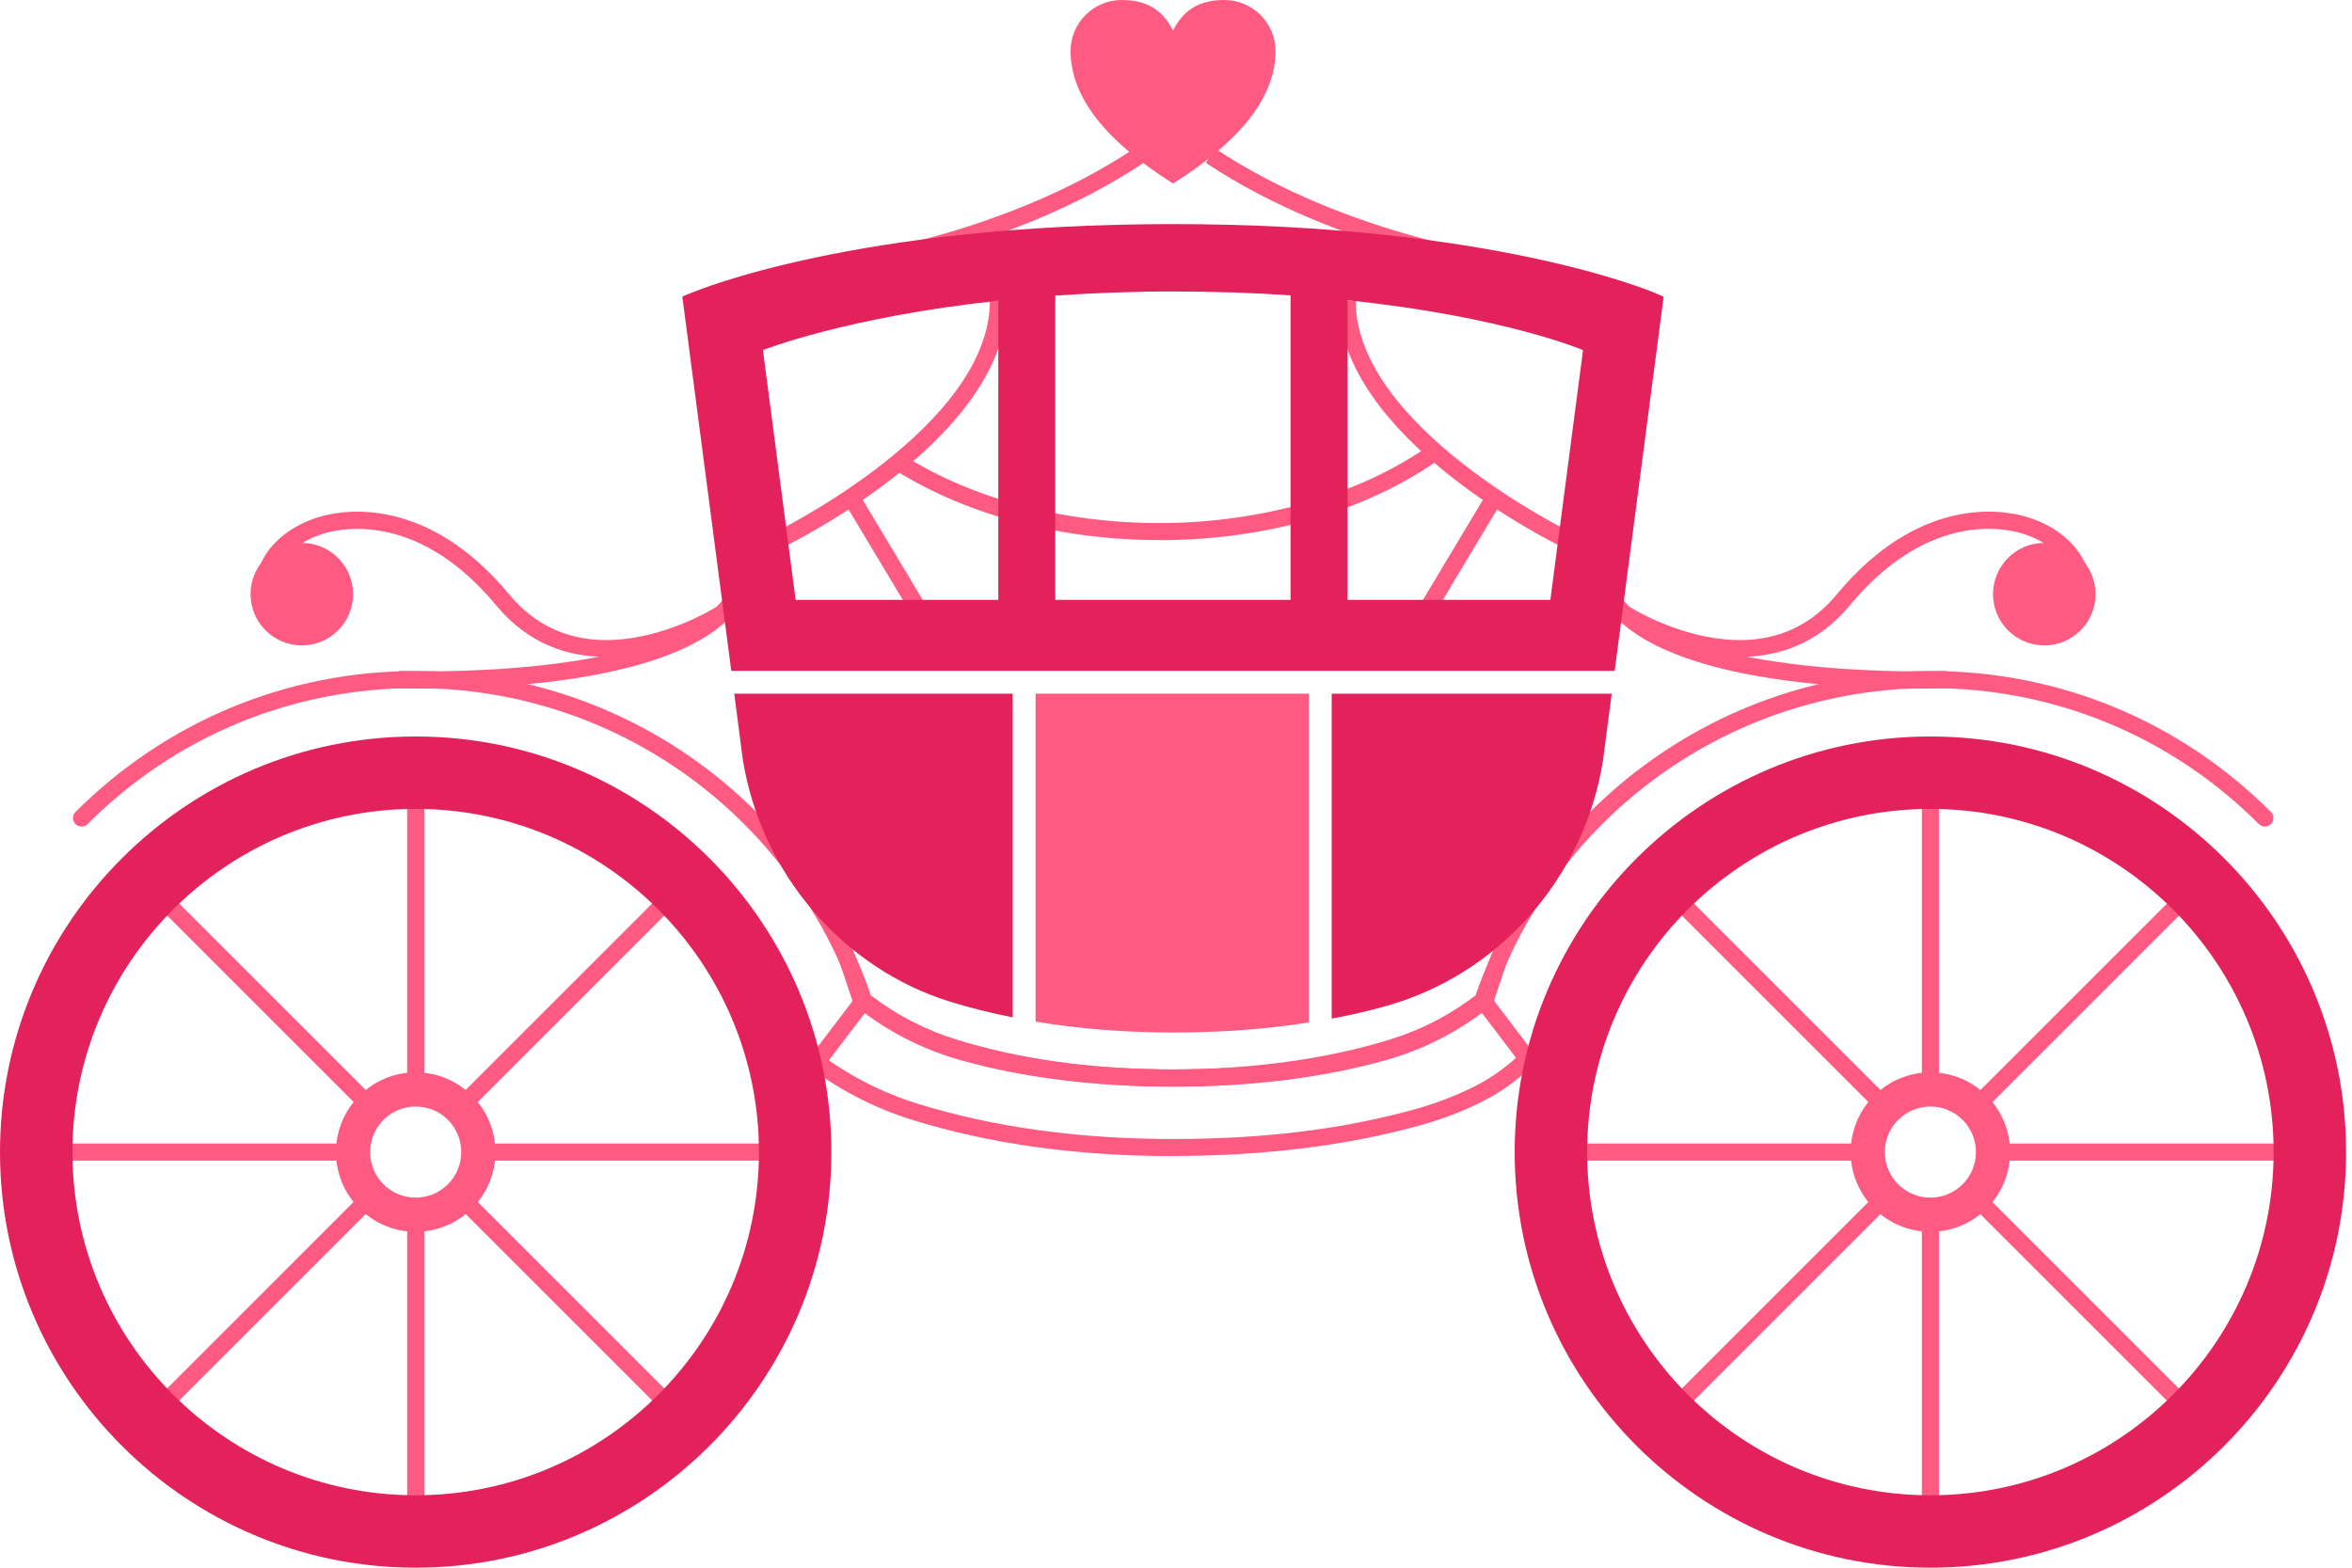<svg width="72" height="48" viewBox="0 0 72 48" fill="none" xmlns="http://www.w3.org/2000/svg">
<path d="M12.987 37.231H12.464V46.135H12.987V37.231Z" fill="#FF5B82"/>
<path d="M12.987 24.419H12.464V33.323H12.987V24.419Z" fill="#FF5B82"/>
<path d="M10.773 35.013H1.869V35.536H10.773V35.013Z" fill="#FF5B82"/>
<path d="M23.585 35.013H14.681V35.536H23.585V35.013Z" fill="#FF5B82"/>
<path d="M20.247 27.381L13.95 33.677L14.32 34.047L20.616 27.751L20.247 27.381Z" fill="#FF5B82"/>
<path d="M11.017 36.609L4.83 42.797L5.199 43.167L11.387 36.979L11.017 36.609Z" fill="#FF5B82"/>
<path d="M5.24 27.419L4.871 27.788L11.13 34.047L11.5 33.678L5.24 27.419Z" fill="#FF5B82"/>
<path d="M14.215 36.393L13.846 36.763L20.142 43.059L20.512 42.689L14.215 36.393Z" fill="#FF5B82"/>
<path d="M59.355 37.231H58.832V46.135H59.355V37.231Z" fill="#FF5B82"/>
<path d="M59.355 24.419H58.832V33.323H59.355V24.419Z" fill="#FF5B82"/>
<path d="M57.141 35.013H48.237V35.536H57.141V35.013Z" fill="#FF5B82"/>
<path d="M69.954 35.013H61.049V35.536H69.954V35.013Z" fill="#FF5B82"/>
<path d="M66.617 27.383L60.321 33.679L60.69 34.048L66.987 27.752L66.617 27.383Z" fill="#FF5B82"/>
<path d="M57.388 36.611L51.2 42.799L51.57 43.169L57.757 36.981L57.388 36.611Z" fill="#FF5B82"/>
<path d="M51.611 27.42L51.241 27.79L57.5 34.049L57.87 33.679L51.611 27.42Z" fill="#FF5B82"/>
<path d="M60.582 36.394L60.212 36.764L66.508 43.06L66.878 42.69L60.582 36.394Z" fill="#FF5B82"/>
<path d="M25.586 8.412L25.527 7.893C25.579 7.886 30.641 7.269 34.721 4.55L35.01 4.985C30.823 7.778 25.639 8.405 25.586 8.412Z" fill="#FF5B82"/>
<path d="M46.337 8.412C46.285 8.405 41.1 7.778 36.913 4.985L37.203 4.55C41.282 7.269 46.347 7.886 46.396 7.893L46.337 8.412Z" fill="#FF5B82"/>
<path d="M23.923 16.78L23.697 16.309C23.763 16.278 30.303 13.077 30.303 9.208H30.826C30.826 13.405 24.206 16.644 23.923 16.78Z" fill="#FF5B82"/>
<path d="M26.205 14.964L25.757 15.233L27.929 18.854L28.377 18.585L26.205 14.964Z" fill="#FF5B82"/>
<path d="M47.881 16.78C47.599 16.644 40.978 13.402 40.978 9.208H41.501C41.501 13.074 48.042 16.278 48.108 16.309L47.881 16.78Z" fill="#FF5B82"/>
<path d="M45.6 14.962L43.43 18.584L43.878 18.852L46.049 15.231L45.6 14.962Z" fill="#FF5B82"/>
<path d="M35.909 33.27C33.406 33.27 31.116 32.953 29.104 32.325C28.079 32.005 27.127 31.51 26.273 30.844L26.21 30.795L26.186 30.722C24.234 24.948 18.823 21.068 12.725 21.068C8.932 21.068 5.362 22.546 2.681 25.231C2.58 25.332 2.413 25.332 2.311 25.231C2.21 25.13 2.21 24.962 2.311 24.861C5.094 22.079 8.793 20.545 12.729 20.545C19.025 20.545 24.614 24.534 26.66 30.478C27.445 31.077 28.32 31.531 29.261 31.823C31.224 32.434 33.462 32.744 35.913 32.744C38.364 32.744 40.403 32.479 42.272 31.956C43.356 31.653 44.357 31.144 45.246 30.443C45.298 30.29 45.343 30.15 45.389 30.018C45.688 29.111 45.873 28.564 46.508 27.629C46.588 27.511 46.752 27.48 46.87 27.56C46.989 27.64 47.02 27.804 46.94 27.922C46.347 28.794 46.184 29.289 45.887 30.181C45.835 30.335 45.779 30.502 45.72 30.683L45.696 30.757L45.636 30.805C44.678 31.573 43.597 32.13 42.418 32.462C40.508 32.998 38.318 33.27 35.92 33.27H35.909Z" fill="#FF5B82"/>
<path d="M26.23 30.476L24.634 32.574L25.05 32.89L26.646 30.793L26.23 30.476Z" fill="#FF5B82"/>
<path d="M35.902 35.397C32.967 35.397 30.286 35.024 27.926 34.288C26.726 33.915 25.614 33.333 24.617 32.556L24.938 32.144C25.883 32.88 26.939 33.434 28.079 33.79C30.387 34.508 33.019 34.874 35.899 34.874C38.779 34.874 41.181 34.56 43.374 33.947C43.963 33.779 44.538 33.56 45.085 33.291C45.559 33.058 46.006 32.754 46.407 32.388L45.197 30.795L45.612 30.478L47.104 32.441L46.94 32.601C46.456 33.079 45.908 33.469 45.316 33.758C44.74 34.041 44.134 34.271 43.513 34.445C41.271 35.073 38.709 35.394 35.895 35.394L35.902 35.397Z" fill="#FF5B82"/>
<path d="M13.143 21.085C12.607 21.085 12.258 21.071 12.192 21.068L12.213 20.545C12.293 20.545 20.454 20.855 22.236 18.22L22.668 18.512C21.096 20.841 15.427 21.085 13.143 21.085Z" fill="#FF5B82"/>
<path d="M35.48 16.536C32.482 16.536 29.62 15.779 27.424 14.409L27.699 13.966C29.815 15.287 32.576 16.016 35.48 16.016C38.611 16.016 41.634 15.145 43.778 13.624L44.081 14.05C41.819 15.654 38.765 16.539 35.484 16.539L35.48 16.536Z" fill="#FF5B82"/>
<path d="M18.554 20.113C17.407 20.113 16.184 19.736 15.187 18.533C12.882 15.758 10.609 16.138 9.964 16.32C9.085 16.571 8.458 17.153 8.367 17.801L7.848 17.728C7.966 16.874 8.74 16.121 9.818 15.814C10.536 15.608 13.074 15.176 15.584 18.195C16.578 19.391 17.937 19.827 19.625 19.485C20.918 19.224 21.926 18.582 21.936 18.579L22.218 19.018C22.191 19.035 20.482 20.113 18.551 20.113H18.554Z" fill="#FF5B82"/>
<path d="M35.909 33.27C33.511 33.27 31.321 32.998 29.411 32.462C28.232 32.13 27.152 31.576 26.193 30.805L26.134 30.757L26.109 30.683C26.047 30.502 25.994 30.335 25.942 30.181C25.646 29.289 25.482 28.797 24.889 27.922C24.809 27.804 24.84 27.64 24.959 27.56C25.077 27.48 25.241 27.511 25.321 27.629C25.956 28.564 26.137 29.111 26.441 30.018C26.486 30.15 26.531 30.293 26.583 30.443C27.472 31.14 28.473 31.649 29.557 31.956C31.422 32.479 33.563 32.744 35.916 32.744C38.27 32.744 40.605 32.434 42.568 31.823C43.51 31.531 44.385 31.077 45.169 30.478C47.216 24.534 52.804 20.545 59.1 20.545C63.037 20.545 66.732 22.076 69.518 24.861C69.619 24.962 69.619 25.13 69.518 25.231C69.417 25.332 69.249 25.332 69.148 25.231C66.464 22.546 62.897 21.068 59.104 21.068C53.003 21.068 47.596 24.948 45.643 30.722L45.619 30.795L45.556 30.844C44.705 31.506 43.754 32.005 42.725 32.325C40.714 32.953 38.423 33.27 35.92 33.27H35.909Z" fill="#FF5B82"/>
<path d="M58.675 21.085C56.392 21.085 50.723 20.845 49.151 18.512L49.583 18.22C51.364 20.855 59.526 20.548 59.606 20.545L59.627 21.068C59.561 21.068 59.212 21.085 58.675 21.085Z" fill="#FF5B82"/>
<path d="M53.264 20.113C51.333 20.113 49.621 19.035 49.597 19.018L49.879 18.579C49.879 18.579 50.897 19.224 52.191 19.485C53.878 19.827 55.238 19.395 56.231 18.195C58.741 15.176 61.279 15.608 61.998 15.814C63.075 16.121 63.849 16.874 63.968 17.728L63.448 17.801C63.357 17.153 62.73 16.571 61.851 16.32C61.21 16.135 58.937 15.755 56.629 18.533C55.632 19.736 54.408 20.113 53.261 20.113H53.264Z" fill="#FF5B82"/>
<path d="M12.725 37.715C11.379 37.715 10.285 36.621 10.285 35.275C10.285 33.929 11.379 32.834 12.725 32.834C14.071 32.834 15.166 33.929 15.166 35.275C15.166 36.621 14.071 37.715 12.725 37.715ZM12.725 33.88C11.955 33.88 11.331 34.504 11.331 35.275C11.331 36.045 11.955 36.669 12.725 36.669C13.496 36.669 14.12 36.045 14.12 35.275C14.12 34.504 13.496 33.88 12.725 33.88Z" fill="#FF5B82"/>
<path d="M59.094 37.715C57.748 37.715 56.653 36.621 56.653 35.275C56.653 33.929 57.748 32.834 59.094 32.834C60.439 32.834 61.534 33.929 61.534 35.275C61.534 36.621 60.439 37.715 59.094 37.715ZM59.094 33.88C58.323 33.88 57.699 34.504 57.699 35.275C57.699 36.045 58.323 36.669 59.094 36.669C59.864 36.669 60.488 36.045 60.488 35.275C60.488 34.504 59.864 33.88 59.094 33.88Z" fill="#FF5B82"/>
<path d="M31.004 21.239H22.477L22.738 23.25C23.296 26.73 25.782 29.641 29.073 30.666C29.69 30.858 30.335 31.018 31.001 31.15V21.239H31.004Z" fill="#E3215B"/>
<path d="M40.766 21.239V31.189C41.341 31.081 41.899 30.952 42.432 30.802C45.891 29.833 48.495 26.883 49.07 23.292L49.339 21.239H40.766Z" fill="#E3215B"/>
<path d="M40.069 21.239H31.701V31.279C33.023 31.499 34.428 31.614 35.909 31.614C37.391 31.614 38.772 31.509 40.069 31.307V21.239Z" fill="#FF5B82"/>
<path d="M37.478 0C36.798 0 36.258 0.237 35.909 0.934C35.561 0.237 35.02 0 34.34 0C33.479 0 32.779 0.694 32.772 1.555C32.772 3.019 33.922 4.365 35.909 5.62C37.897 4.365 39.047 3.019 39.047 1.555C39.04 0.694 38.339 0 37.478 0Z" fill="#FF5B82"/>
<path d="M9.239 19.761C10.105 19.761 10.808 19.058 10.808 18.192C10.808 17.325 10.105 16.623 9.239 16.623C8.372 16.623 7.67 17.325 7.67 18.192C7.67 19.058 8.372 19.761 9.239 19.761Z" fill="#FF5B82"/>
<path d="M62.58 19.761C63.446 19.761 64.149 19.058 64.149 18.192C64.149 17.325 63.446 16.623 62.58 16.623C61.713 16.623 61.011 17.325 61.011 18.192C61.011 19.058 61.713 19.761 62.58 19.761Z" fill="#FF5B82"/>
<path d="M50.688 8.981C50.486 8.894 45.629 6.861 35.909 6.861C26.189 6.861 21.354 8.89 21.138 8.977L20.887 9.078L22.386 20.541H49.429L50.928 9.085L50.684 8.981H50.688ZM30.561 18.366H24.356L23.355 10.72C23.355 10.72 25.883 9.709 30.561 9.207V18.366ZM39.511 18.366H32.304V9.051C33.41 8.974 34.612 8.925 35.906 8.925C37.199 8.925 38.409 8.967 39.507 9.044V18.366H39.511ZM47.456 18.366H41.254V9.193C46.055 9.692 48.46 10.72 48.46 10.72L47.46 18.366H47.456Z" fill="#E3215B"/>
<path d="M12.725 22.55C5.707 22.55 0 28.257 0 35.275C0 42.293 5.707 48 12.725 48C19.743 48 25.45 42.293 25.45 35.275C25.45 28.257 19.743 22.55 12.725 22.55ZM12.725 45.783C6.931 45.783 2.217 41.069 2.217 35.275C2.217 29.48 6.931 24.767 12.725 24.767C18.52 24.767 23.233 29.48 23.233 35.275C23.233 41.069 18.52 45.783 12.725 45.783Z" fill="#E3215B"/>
<path d="M59.094 22.55C52.076 22.55 46.368 28.257 46.368 35.275C46.368 42.293 52.076 48 59.094 48C66.112 48 71.819 42.293 71.819 35.275C71.819 28.257 66.112 22.55 59.094 22.55ZM59.094 45.783C53.299 45.783 48.586 41.069 48.586 35.275C48.586 29.48 53.299 24.767 59.094 24.767C64.888 24.767 69.601 29.48 69.601 35.275C69.601 41.069 64.888 45.783 59.094 45.783Z" fill="#E3215B"/>
</svg>
